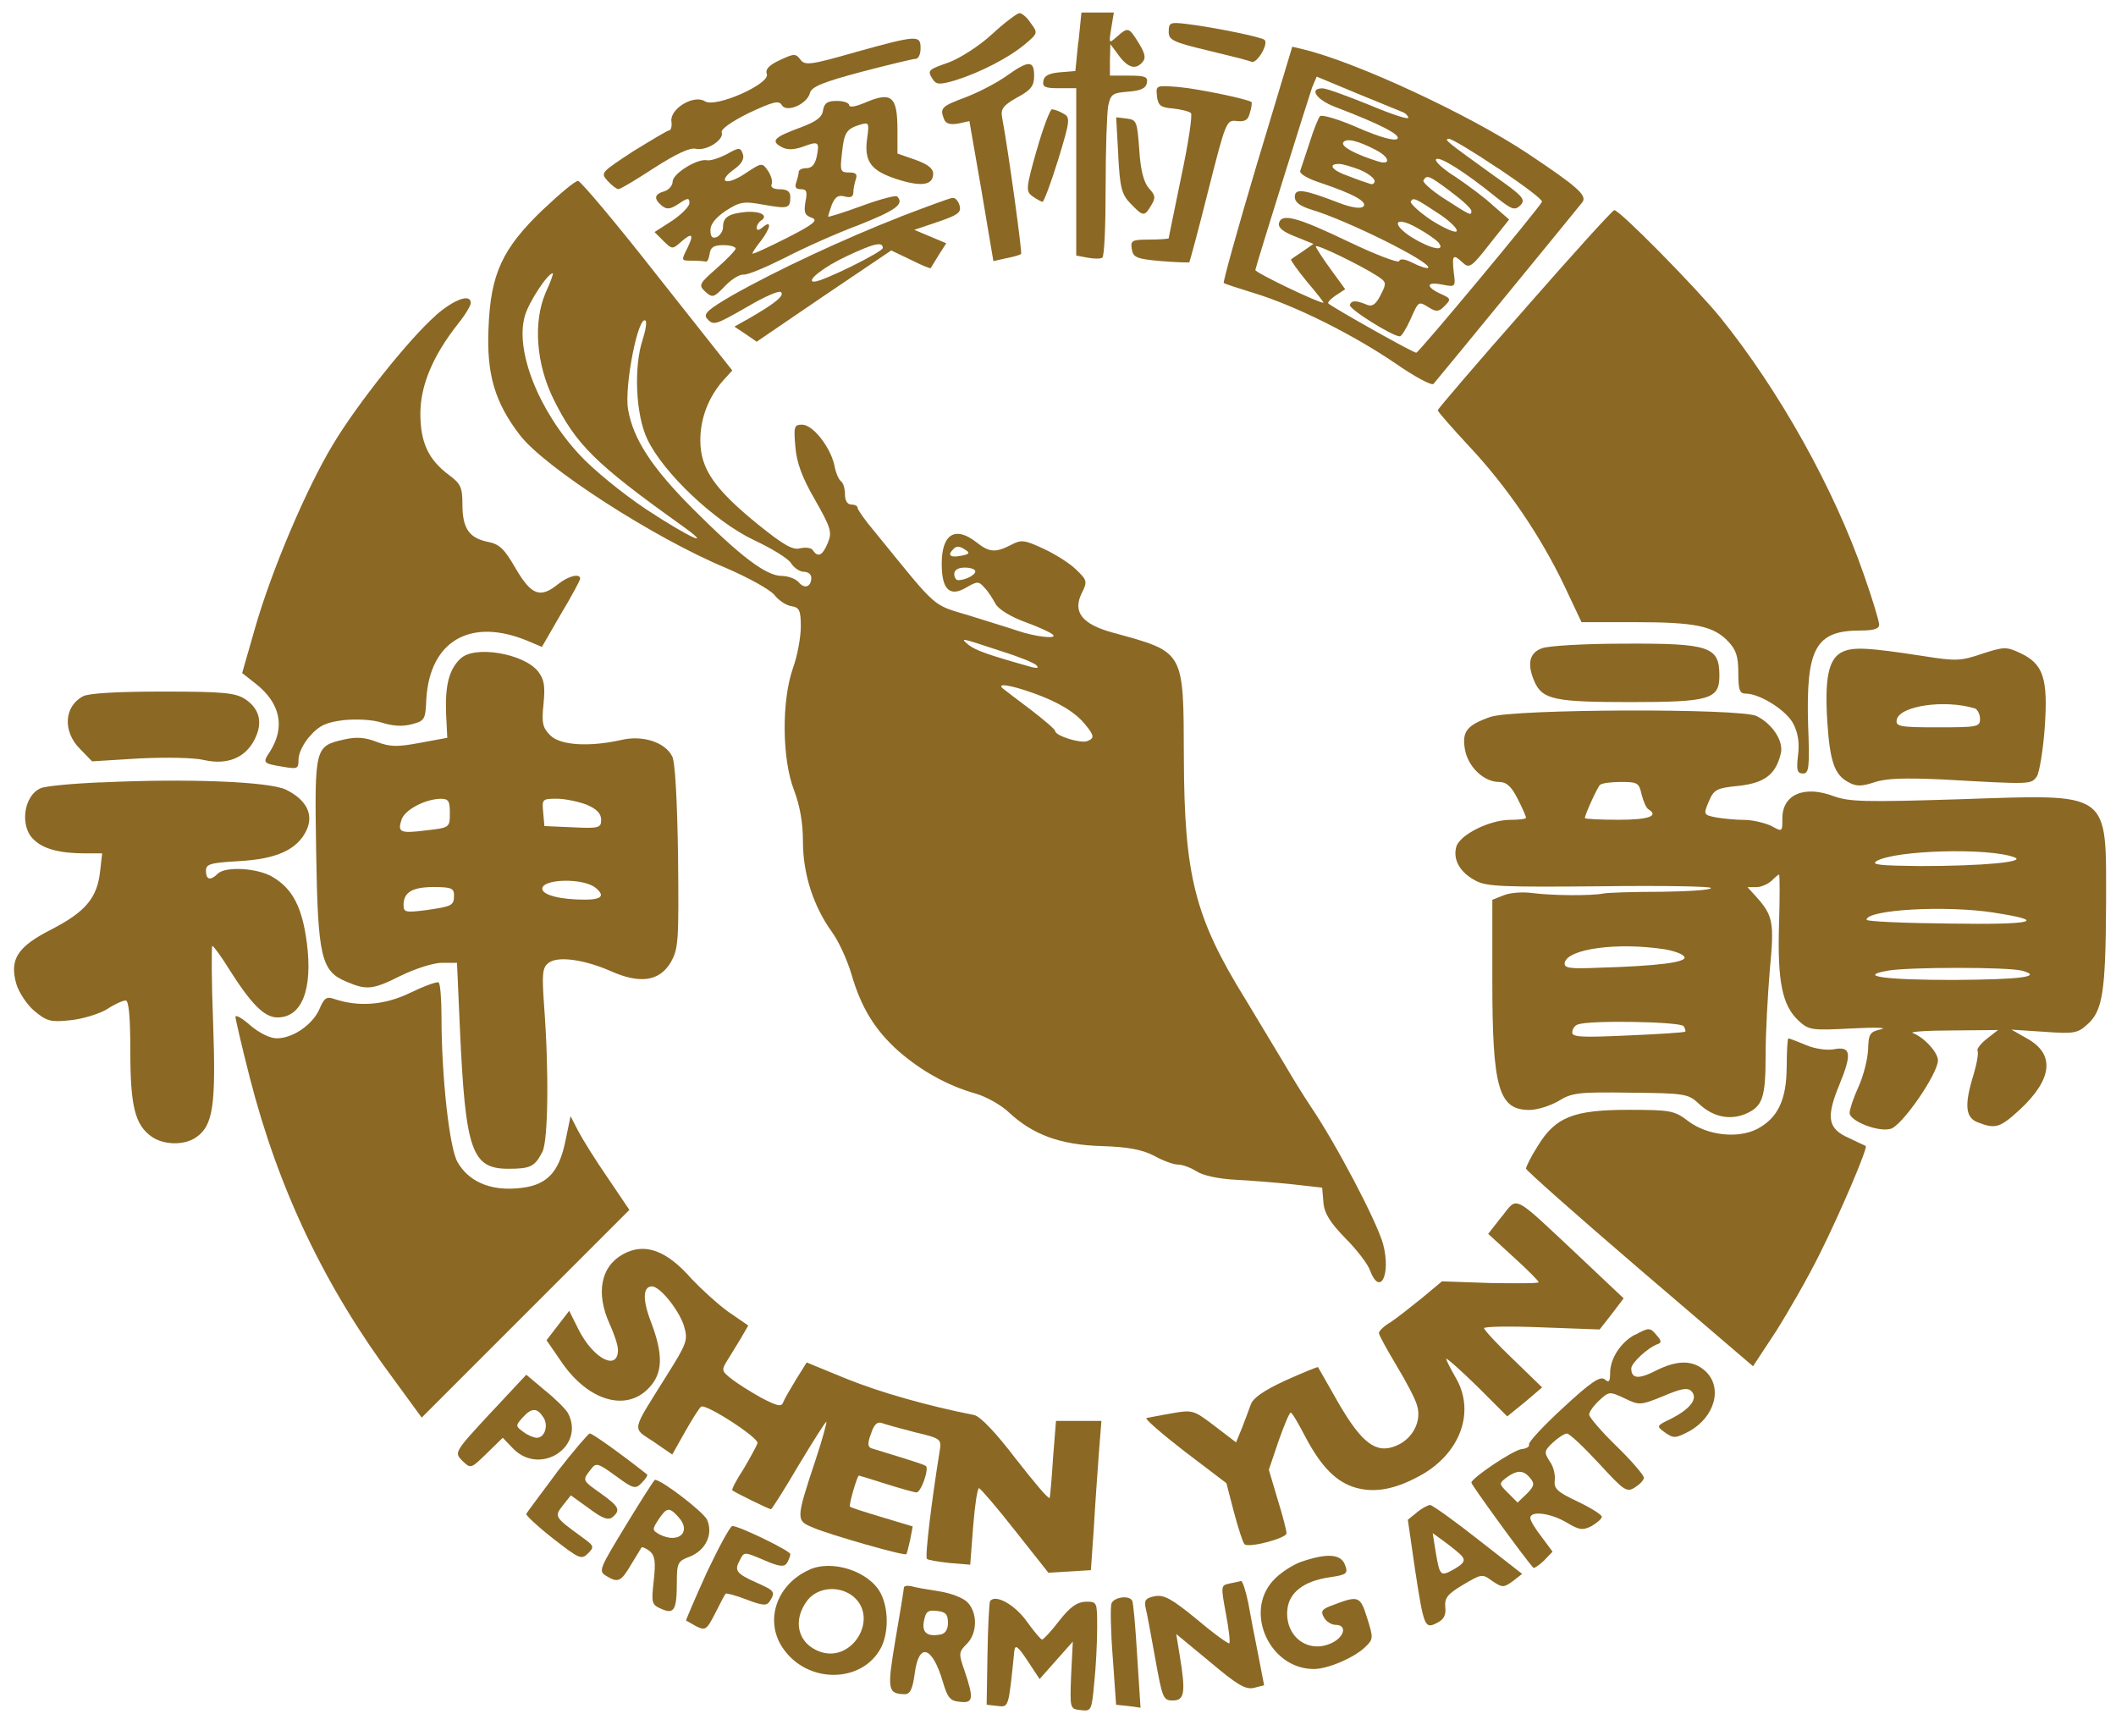 <?xml version="1.0" standalone="no"?>
<!DOCTYPE svg PUBLIC "-//W3C//DTD SVG 20010904//EN"
 "http://www.w3.org/TR/2001/REC-SVG-20010904/DTD/svg10.dtd">
<svg version="1.0" xmlns="http://www.w3.org/2000/svg" viewBox="0 0 39 32"
 preserveAspectRatio="xMidYMid meet">
<g fill="#8B6824" >
<path d="M18.286 0.628c-0.232 0.217-0.589 0.442-0.79 0.519-0.395 0.139-0.411 0.147-0.302 0.318 0.062 0.093 0.124 0.101 0.411 0.016 0.449-0.139 0.992-0.418 1.286-0.666 0.24-0.201 0.24-0.209 0.108-0.387-0.070-0.108-0.163-0.186-0.209-0.186-0.039 0-0.271 0.17-0.504 0.387z"/>
      <path d="M19.874 0.767l-0.054 0.542-0.279 0.023c-0.201 0.016-0.294 0.062-0.31 0.155-0.023 0.116 0.031 0.139 0.287 0.139h0.318v3.084l0.209 0.039c0.124 0.023 0.24 0.023 0.271 0 0.039-0.016 0.062-0.604 0.062-1.294 0-0.697 0.023-1.371 0.047-1.503 0.047-0.217 0.077-0.24 0.372-0.263 0.225-0.016 0.325-0.062 0.341-0.163 0.023-0.108-0.031-0.132-0.325-0.132h-0.356v-0.294l0.008-0.287 0.155 0.209c0.17 0.232 0.318 0.271 0.442 0.116 0.062-0.070 0.039-0.163-0.077-0.349-0.178-0.287-0.194-0.294-0.395-0.116-0.155 0.139-0.155 0.132-0.108-0.155l0.047-0.287h-0.597l-0.054 0.535z"/>
      <path d="M21.54 0.581c0 0.155 0.070 0.194 0.721 0.349 0.387 0.093 0.759 0.186 0.806 0.209 0.101 0.039 0.318-0.333 0.24-0.403-0.047-0.054-0.976-0.24-1.433-0.294-0.31-0.039-0.333-0.023-0.333 0.139z"/>
      <path d="M15.768 0.961c-0.837 0.24-0.93 0.248-1.015 0.139-0.085-0.116-0.116-0.116-0.38 0.008-0.201 0.093-0.271 0.17-0.24 0.256 0.070 0.178-0.938 0.628-1.139 0.504-0.201-0.132-0.643 0.132-0.62 0.364 0.015 0.093-0.008 0.17-0.039 0.17s-0.325 0.178-0.666 0.387c-0.589 0.387-0.604 0.395-0.473 0.542 0.077 0.085 0.17 0.155 0.201 0.155 0.039 0 0.333-0.178 0.666-0.395 0.411-0.263 0.651-0.372 0.759-0.349 0.194 0.046 0.527-0.163 0.48-0.302-0.023-0.054 0.17-0.194 0.496-0.356 0.449-0.209 0.558-0.24 0.612-0.147 0.085 0.147 0.465-0.016 0.519-0.225 0.031-0.116 0.248-0.201 0.945-0.387 0.504-0.132 0.953-0.24 1-0.24 0.054 0 0.093-0.085 0.093-0.194 0-0.248-0.054-0.248-1.201 0.070z"/>
      <path d="M23.167 3.022c-0.356 1.193-0.628 2.177-0.612 2.193s0.279 0.101 0.581 0.194c0.752 0.232 1.805 0.759 2.58 1.286 0.356 0.248 0.674 0.418 0.705 0.38 0.070-0.077 2.634-3.208 2.743-3.347 0.093-0.124-0.077-0.279-1.007-0.899-1.085-0.721-3.169-1.689-4.145-1.922l-0.194-0.046-0.651 2.162zM25.863 2.069c0.047 0.023 0.093 0.070 0.093 0.101 0 0.039-0.325-0.070-0.728-0.24-0.403-0.163-0.783-0.302-0.852-0.302-0.263 0-0.108 0.217 0.248 0.349 0.814 0.31 1.201 0.511 1.131 0.581-0.047 0.046-0.31-0.023-0.721-0.201-0.349-0.155-0.666-0.248-0.705-0.217-0.031 0.039-0.124 0.263-0.194 0.496-0.077 0.232-0.155 0.465-0.17 0.511-0.023 0.054 0.139 0.147 0.38 0.225 0.597 0.201 0.868 0.349 0.783 0.434-0.047 0.046-0.217 0.023-0.457-0.070-0.643-0.248-0.806-0.271-0.806-0.108 0 0.101 0.093 0.17 0.318 0.24 0.651 0.194 2.224 0.976 2.139 1.069-0.023 0.016-0.147-0.023-0.271-0.085-0.147-0.077-0.248-0.093-0.263-0.039-0.015 0.039-0.426-0.116-0.914-0.349-0.969-0.465-1.255-0.542-1.302-0.349-0.015 0.085 0.085 0.163 0.31 0.248l0.325 0.132-0.186 0.132c-0.108 0.070-0.209 0.139-0.225 0.155-0.015 0.008 0.116 0.194 0.294 0.411 0.178 0.209 0.318 0.387 0.302 0.387-0.101 0-1.263-0.558-1.255-0.604 0.023-0.116 0.976-3.161 1.046-3.363l0.085-0.201 0.744 0.31c0.411 0.17 0.798 0.325 0.852 0.349zM25.36 2.766c0.248 0.124 0.287 0.287 0.039 0.209-0.418-0.132-0.682-0.271-0.643-0.349 0.054-0.085 0.263-0.039 0.604 0.139zM27.622 3.107c0.449 0.302 0.814 0.573 0.798 0.612-0.039 0.101-2.27 2.782-2.317 2.782-0.047 0.008-1.519-0.821-1.619-0.907-0.023-0.016 0.039-0.085 0.132-0.147l0.178-0.116-0.271-0.372c-0.147-0.201-0.271-0.395-0.271-0.418 0-0.054 0.845 0.356 1.139 0.55 0.163 0.108 0.17 0.124 0.054 0.349-0.085 0.17-0.155 0.217-0.248 0.178-0.201-0.085-0.287-0.085-0.318 0-0.031 0.070 0.783 0.581 0.922 0.581 0.031 0 0.116-0.139 0.194-0.31 0.155-0.349 0.147-0.341 0.349-0.217 0.124 0.077 0.178 0.077 0.279-0.031 0.124-0.124 0.124-0.139-0.070-0.225-0.287-0.132-0.263-0.232 0.031-0.17 0.24 0.046 0.248 0.046 0.209-0.232-0.031-0.318-0.015-0.341 0.17-0.17 0.116 0.108 0.163 0.077 0.488-0.341l0.364-0.457-0.294-0.256c-0.155-0.147-0.473-0.38-0.69-0.527-0.225-0.139-0.387-0.287-0.364-0.325 0.047-0.077 0.535 0.232 1.1 0.69 0.302 0.24 0.349 0.256 0.457 0.155 0.101-0.108 0.047-0.17-0.496-0.55-0.891-0.643-0.922-0.666-0.821-0.674 0.054 0 0.465 0.248 0.914 0.55zM25.065 3.13c0.147 0.062 0.271 0.155 0.271 0.209 0 0.046-0.047 0.070-0.093 0.046-0.054-0.015-0.232-0.077-0.387-0.139-0.302-0.101-0.395-0.225-0.178-0.225 0.070 0 0.24 0.054 0.387 0.108zM26.739 3.533c0.209 0.155 0.38 0.31 0.38 0.356 0 0.093-0.015 0.085-0.519-0.24-0.225-0.147-0.387-0.294-0.364-0.325 0.062-0.108 0.101-0.093 0.504 0.209zM26.561 3.967c0.178 0.124 0.31 0.256 0.287 0.294s-0.232-0.054-0.465-0.201c-0.232-0.155-0.403-0.318-0.38-0.349 0.047-0.077 0.077-0.062 0.558 0.256zM26.514 4.471c0.139 0.178-0.147 0.116-0.488-0.093-0.403-0.256-0.318-0.411 0.093-0.178 0.17 0.093 0.349 0.217 0.395 0.271z"/>
      <path d="M18.557 1.395c-0.17 0.124-0.511 0.302-0.752 0.395-0.457 0.17-0.488 0.201-0.403 0.411 0.031 0.077 0.108 0.101 0.256 0.077l0.209-0.046 0.225 1.294 0.217 1.286 0.24-0.054c0.132-0.023 0.256-0.062 0.271-0.077 0.023-0.023-0.232-1.883-0.349-2.51-0.031-0.163 0.015-0.225 0.271-0.372 0.263-0.139 0.318-0.217 0.318-0.403 0-0.287-0.101-0.287-0.504 0z"/>
      <path d="M21.323 1.774c0.023 0.17 0.070 0.209 0.294 0.225 0.147 0.016 0.302 0.054 0.333 0.085s-0.047 0.558-0.178 1.17c-0.124 0.612-0.232 1.123-0.232 1.139 0 0.008-0.163 0.023-0.356 0.023-0.318 0-0.349 0.016-0.325 0.17s0.077 0.186 0.527 0.225c0.279 0.023 0.519 0.031 0.535 0.023 0.008-0.016 0.17-0.604 0.349-1.325 0.325-1.278 0.333-1.302 0.527-1.278 0.147 0.015 0.209-0.015 0.24-0.155 0.031-0.093 0.039-0.178 0.031-0.194-0.062-0.054-0.992-0.248-1.356-0.279-0.403-0.031-0.411-0.031-0.387 0.17z"/>
      <path d="M15.907 1.906c-0.147 0.062-0.256 0.077-0.256 0.031 0-0.039-0.101-0.077-0.225-0.077-0.178 0-0.232 0.039-0.256 0.17-0.015 0.132-0.124 0.209-0.411 0.318-0.488 0.178-0.558 0.248-0.364 0.356 0.108 0.062 0.225 0.062 0.403 0 0.287-0.108 0.31-0.093 0.256 0.178-0.031 0.147-0.093 0.217-0.186 0.217-0.085 0-0.147 0.031-0.147 0.070s-0.023 0.124-0.046 0.194c-0.031 0.085-0.008 0.124 0.085 0.124 0.108 0 0.124 0.046 0.085 0.232-0.031 0.194-0.015 0.248 0.116 0.294 0.124 0.046 0.046 0.116-0.473 0.38-0.341 0.17-0.62 0.302-0.62 0.279s0.070-0.124 0.155-0.232c0.178-0.232 0.209-0.395 0.039-0.256-0.070 0.062-0.116 0.070-0.116 0.016 0-0.046 0.039-0.108 0.077-0.132 0.147-0.093 0-0.178-0.263-0.163-0.325 0.031-0.434 0.093-0.434 0.279 0 0.077-0.054 0.155-0.116 0.186-0.085 0.031-0.116-0.008-0.116-0.132 0-0.108 0.101-0.232 0.287-0.356 0.256-0.163 0.325-0.178 0.697-0.108 0.449 0.077 0.488 0.070 0.488-0.147 0-0.093-0.054-0.139-0.194-0.139-0.124 0-0.178-0.039-0.147-0.101 0.015-0.054-0.015-0.163-0.077-0.248-0.101-0.147-0.116-0.139-0.418 0.062-0.349 0.232-0.527 0.155-0.194-0.085 0.139-0.101 0.186-0.194 0.155-0.279-0.046-0.124-0.070-0.124-0.302 0.008-0.139 0.070-0.302 0.124-0.364 0.108-0.178-0.031-0.628 0.248-0.628 0.395 0 0.070-0.070 0.155-0.155 0.178-0.186 0.054-0.194 0.139-0.046 0.263 0.093 0.077 0.155 0.070 0.31-0.031 0.17-0.116 0.201-0.116 0.201-0.015 0 0.062-0.147 0.209-0.318 0.325l-0.325 0.209 0.163 0.163c0.155 0.155 0.17 0.155 0.31 0.031 0.217-0.194 0.263-0.163 0.132 0.101-0.116 0.232-0.116 0.232 0.077 0.232 0.108 0 0.217 0.008 0.256 0.016 0.031 0.016 0.062-0.046 0.077-0.139 0.015-0.124 0.077-0.163 0.248-0.163 0.132 0 0.232 0.031 0.232 0.062s-0.155 0.194-0.349 0.364c-0.325 0.287-0.341 0.31-0.209 0.434 0.132 0.116 0.155 0.108 0.364-0.108 0.116-0.124 0.271-0.217 0.341-0.209s0.403-0.132 0.744-0.302c0.341-0.178 0.961-0.457 1.379-0.612 0.682-0.271 0.845-0.387 0.705-0.527-0.031-0.023-0.325 0.054-0.659 0.178-0.341 0.124-0.612 0.209-0.612 0.194s0.031-0.116 0.070-0.225c0.062-0.139 0.116-0.178 0.232-0.147s0.163 0.008 0.163-0.077c0-0.062 0.023-0.17 0.046-0.24 0.031-0.093 0-0.124-0.124-0.124-0.163 0-0.17-0.031-0.132-0.356 0.039-0.387 0.085-0.449 0.341-0.527 0.155-0.046 0.163-0.031 0.124 0.248-0.062 0.434 0.070 0.604 0.55 0.759 0.457 0.147 0.666 0.108 0.666-0.101 0-0.101-0.108-0.178-0.325-0.256l-0.333-0.116v-0.426c0-0.643-0.108-0.728-0.635-0.496z"/>
      <path d="M19.107 2.766c-0.201 0.713-0.201 0.759-0.077 0.852 0.077 0.054 0.163 0.101 0.186 0.101s0.155-0.349 0.287-0.775c0.225-0.736 0.225-0.783 0.093-0.852-0.077-0.046-0.17-0.077-0.209-0.077-0.031 0-0.163 0.341-0.279 0.752z"/>
      <path d="M20.61 2.859c0.031 0.597 0.062 0.721 0.225 0.891 0.232 0.24 0.256 0.248 0.38 0.039 0.085-0.139 0.085-0.186-0.039-0.318-0.093-0.108-0.155-0.325-0.178-0.713-0.039-0.519-0.047-0.55-0.232-0.573l-0.194-0.023 0.039 0.697z"/>
      <path d="M10.011 3.859c-0.752 0.721-0.969 1.185-1.007 2.185-0.039 0.852 0.116 1.371 0.573 1.968 0.449 0.597 2.495 1.914 3.804 2.456 0.411 0.178 0.806 0.395 0.891 0.496 0.077 0.101 0.217 0.194 0.318 0.209 0.139 0.023 0.17 0.070 0.17 0.372 0 0.194-0.062 0.542-0.147 0.775-0.209 0.604-0.201 1.674 0.023 2.247 0.108 0.287 0.163 0.597 0.163 0.945 0 0.597 0.194 1.193 0.535 1.666 0.124 0.17 0.279 0.511 0.356 0.767 0.178 0.62 0.434 1.038 0.868 1.426 0.418 0.364 0.899 0.635 1.418 0.783 0.194 0.054 0.473 0.209 0.62 0.349 0.442 0.411 0.945 0.597 1.705 0.62 0.48 0.015 0.744 0.062 0.969 0.178 0.163 0.093 0.364 0.163 0.442 0.163s0.232 0.054 0.341 0.124c0.116 0.077 0.403 0.139 0.713 0.155 0.287 0.015 0.767 0.054 1.061 0.085l0.542 0.062 0.023 0.271c0.015 0.201 0.124 0.372 0.403 0.659 0.209 0.209 0.418 0.48 0.457 0.597 0.186 0.488 0.387 0.070 0.24-0.488-0.116-0.418-0.86-1.836-1.333-2.534-0.124-0.186-0.341-0.535-0.48-0.775-0.147-0.24-0.473-0.79-0.728-1.209-0.93-1.503-1.123-2.27-1.131-4.44-0.008-1.991 0.023-1.945-1.302-2.309-0.573-0.155-0.752-0.38-0.581-0.728 0.108-0.217 0.101-0.24-0.101-0.434-0.116-0.116-0.387-0.287-0.604-0.387-0.349-0.163-0.411-0.17-0.597-0.070-0.287 0.147-0.403 0.139-0.635-0.046-0.395-0.31-0.643-0.155-0.643 0.395 0 0.473 0.147 0.62 0.457 0.434 0.201-0.116 0.225-0.116 0.333 0.008 0.070 0.070 0.155 0.209 0.201 0.294 0.054 0.101 0.279 0.24 0.558 0.341 0.256 0.093 0.488 0.201 0.511 0.24 0.039 0.070-0.349 0.023-0.666-0.085-0.108-0.039-0.496-0.155-0.86-0.271-0.736-0.225-0.573-0.085-1.767-1.55-0.178-0.209-0.318-0.411-0.318-0.442 0-0.039-0.054-0.062-0.116-0.062-0.070 0-0.116-0.070-0.116-0.186 0-0.108-0.031-0.209-0.070-0.24-0.039-0.023-0.101-0.155-0.124-0.294-0.077-0.341-0.395-0.752-0.597-0.752-0.147 0-0.155 0.039-0.124 0.403 0.023 0.294 0.124 0.573 0.364 0.984 0.294 0.519 0.318 0.597 0.232 0.798-0.093 0.225-0.178 0.271-0.271 0.132-0.023-0.046-0.132-0.062-0.232-0.039-0.139 0.039-0.302-0.054-0.775-0.434-0.821-0.666-1.069-1.038-1.069-1.557 0-0.411 0.155-0.806 0.434-1.116l0.155-0.17-1.379-1.743c-0.752-0.961-1.418-1.751-1.464-1.751-0.054 0-0.341 0.24-0.643 0.527zM10.057 5.393c-0.232 0.542-0.178 1.309 0.147 1.968 0.411 0.829 0.767 1.185 2.34 2.309 0.643 0.457 0.186 0.256-0.628-0.279-0.442-0.294-0.992-0.744-1.232-1.007-0.759-0.814-1.201-1.937-1.007-2.572 0.077-0.256 0.418-0.775 0.511-0.775 0.015 0-0.039 0.163-0.132 0.356zM11.847 6.253c-0.17 0.504-0.132 1.395 0.085 1.844 0.294 0.62 1.24 1.511 1.953 1.852 0.333 0.155 0.651 0.349 0.697 0.434 0.054 0.085 0.163 0.155 0.232 0.155 0.077 0 0.139 0.046 0.139 0.108 0 0.17-0.124 0.217-0.232 0.085-0.054-0.062-0.194-0.116-0.31-0.116-0.287 0-0.752-0.349-1.635-1.232-0.767-0.767-1.108-1.294-1.201-1.844-0.070-0.434 0.194-1.759 0.325-1.627 0.023 0.023 0 0.178-0.054 0.341zM17.805 10.142c0.077 0.046 0.054 0.077-0.093 0.101-0.194 0.039-0.256-0.008-0.147-0.116 0.062-0.070 0.116-0.070 0.24 0.015zM17.976 10.53c0 0.070-0.186 0.163-0.318 0.163-0.039 0-0.070-0.054-0.070-0.116 0-0.070 0.070-0.116 0.194-0.116 0.108 0 0.194 0.031 0.194 0.070zM18.479 12.010c0.302 0.093 0.581 0.209 0.62 0.248 0.054 0.054 0.023 0.062-0.077 0.039-0.829-0.232-1.038-0.31-1.17-0.411-0.163-0.139-0.17-0.139 0.628 0.124zM19.030 12.769c0.465 0.163 0.79 0.356 0.976 0.589 0.163 0.201 0.17 0.248 0.031 0.302-0.124 0.046-0.589-0.101-0.589-0.186 0-0.031-0.201-0.201-0.442-0.387-0.248-0.186-0.48-0.364-0.519-0.395-0.132-0.108 0.132-0.070 0.542 0.077z"/>
      <path d="M16.589 3.998c-1.015 0.395-2.278 0.984-3.084 1.441-0.442 0.256-0.542 0.341-0.48 0.426 0.124 0.139 0.139 0.139 0.759-0.217 0.302-0.178 0.581-0.302 0.612-0.263 0.062 0.062-0.093 0.194-0.558 0.465l-0.302 0.17 0.209 0.139 0.201 0.139 1.24-0.845 1.24-0.837 0.356 0.17c0.201 0.101 0.364 0.17 0.372 0.155s0.077-0.124 0.147-0.24l0.139-0.217-0.589-0.248 0.434-0.147c0.364-0.124 0.434-0.17 0.403-0.294-0.023-0.085-0.077-0.155-0.132-0.147-0.047 0-0.48 0.163-0.969 0.349zM16.271 4.571c0 0.070-1.108 0.62-1.263 0.62-0.17 0 0.17-0.271 0.604-0.473 0.496-0.232 0.659-0.271 0.659-0.147z"/>
      <path d="M28.103 5.695c-0.883 1-1.604 1.844-1.604 1.867s0.263 0.325 0.581 0.666c0.682 0.728 1.302 1.627 1.751 2.565l0.318 0.674h0.984c1.116 0 1.449 0.070 1.72 0.356 0.147 0.155 0.186 0.279 0.186 0.581 0 0.31 0.023 0.38 0.139 0.38 0.256 0 0.752 0.31 0.876 0.558 0.085 0.163 0.116 0.356 0.085 0.581-0.031 0.271-0.016 0.333 0.093 0.333s0.124-0.108 0.093-0.907c-0.039-1.402 0.139-1.728 0.961-1.728 0.248 0 0.349-0.031 0.349-0.108 0-0.062-0.124-0.473-0.279-0.914-0.55-1.588-1.557-3.394-2.65-4.75-0.465-0.566-1.852-1.976-1.953-1.976-0.031 0-0.775 0.821-1.65 1.821z"/>
      <path d="M8.035 5.811c-0.496 0.434-1.464 1.65-1.906 2.394-0.48 0.798-1.116 2.286-1.426 3.363l-0.24 0.837 0.256 0.201c0.449 0.356 0.542 0.798 0.256 1.247-0.139 0.209-0.132 0.217 0.24 0.279 0.271 0.046 0.287 0.039 0.287-0.139 0-0.108 0.093-0.302 0.217-0.434 0.163-0.186 0.294-0.248 0.62-0.287 0.248-0.023 0.527-0.008 0.697 0.046 0.194 0.062 0.38 0.077 0.55 0.031 0.24-0.062 0.256-0.085 0.271-0.457 0.062-1.085 0.821-1.519 1.875-1.077l0.256 0.108 0.349-0.604c0.201-0.333 0.356-0.628 0.356-0.651 0-0.108-0.217-0.054-0.411 0.101-0.325 0.263-0.488 0.201-0.775-0.287-0.209-0.364-0.302-0.457-0.519-0.496-0.341-0.070-0.465-0.248-0.465-0.69 0-0.31-0.031-0.38-0.24-0.535-0.387-0.287-0.535-0.604-0.535-1.139 0-0.519 0.232-1.069 0.697-1.658 0.132-0.163 0.232-0.333 0.232-0.38 0-0.178-0.302-0.070-0.643 0.225z"/>
      <path d="M28.42 11.948c-0.24 0.085-0.279 0.302-0.132 0.628 0.147 0.318 0.38 0.364 1.759 0.364 1.472 0 1.643-0.054 1.643-0.488 0-0.535-0.178-0.597-1.759-0.589-0.713 0-1.395 0.039-1.511 0.085z"/>
      <path d="M33.937 12.025c-0.24 0.132-0.31 0.496-0.256 1.302 0.047 0.705 0.132 0.953 0.38 1.085 0.147 0.085 0.24 0.085 0.48 0.008 0.217-0.077 0.573-0.085 1.263-0.054 1.643 0.093 1.627 0.093 1.736-0.054 0.047-0.070 0.116-0.48 0.147-0.907 0.062-0.899-0.023-1.17-0.457-1.371-0.248-0.116-0.294-0.116-0.697 0.015-0.387 0.132-0.48 0.139-1.062 0.046-1.062-0.163-1.325-0.178-1.534-0.070zM36.401 13.056c0.047 0.023 0.093 0.108 0.093 0.194 0 0.147-0.047 0.155-0.783 0.155-0.697 0-0.775-0.015-0.752-0.139 0.047-0.256 0.883-0.38 1.441-0.209z"/>
      <path d="M8.484 12.141c-0.209 0.201-0.279 0.488-0.263 0.992l0.023 0.465-0.504 0.093c-0.411 0.077-0.542 0.077-0.79-0.015-0.217-0.085-0.372-0.101-0.612-0.046-0.535 0.124-0.542 0.139-0.511 2.061 0.031 1.96 0.093 2.208 0.558 2.402 0.38 0.163 0.488 0.147 1.015-0.116 0.256-0.124 0.589-0.232 0.744-0.232h0.279l0.054 1.216c0.101 2.247 0.217 2.58 0.891 2.58 0.411 0 0.488-0.039 0.628-0.31 0.108-0.201 0.124-1.503 0.031-2.712-0.039-0.558-0.031-0.682 0.077-0.767 0.163-0.139 0.659-0.070 1.154 0.147 0.542 0.24 0.891 0.186 1.1-0.155 0.147-0.256 0.155-0.38 0.139-1.96-0.015-1.038-0.054-1.751-0.108-1.844-0.132-0.263-0.55-0.395-0.938-0.302-0.589 0.132-1.123 0.101-1.309-0.085-0.139-0.139-0.163-0.225-0.124-0.581 0.031-0.325 0.015-0.449-0.101-0.597-0.263-0.333-1.185-0.488-1.433-0.232zM8.291 14.985c0 0.263 0 0.271-0.426 0.318-0.488 0.062-0.542 0.039-0.465-0.194 0.054-0.178 0.426-0.38 0.721-0.387 0.147 0 0.17 0.039 0.17 0.263zM10.809 14.83c0.186 0.077 0.271 0.163 0.271 0.279 0 0.147-0.039 0.163-0.519 0.139l-0.527-0.023-0.023-0.256c-0.023-0.24-0.015-0.248 0.256-0.248 0.147 0 0.395 0.054 0.542 0.108zM10.979 16.364c0.178 0.147 0.108 0.217-0.201 0.217-0.449 0-0.783-0.085-0.783-0.201 0-0.186 0.767-0.201 0.984-0.015zM8.368 16.496c0 0.194-0.031 0.209-0.519 0.279-0.372 0.047-0.411 0.039-0.411-0.093 0-0.24 0.163-0.333 0.558-0.333 0.318 0 0.372 0.023 0.372 0.147z"/>
      <path d="M1.534 12.831c-0.356 0.186-0.38 0.651-0.062 0.969l0.225 0.232 0.876-0.054c0.488-0.023 1.015-0.015 1.193 0.031 0.418 0.093 0.752-0.039 0.922-0.372 0.163-0.31 0.101-0.573-0.17-0.752-0.178-0.116-0.403-0.139-1.511-0.139-0.852 0-1.364 0.031-1.472 0.085z"/>
      <path d="M27.475 13.211c-0.442 0.155-0.535 0.271-0.473 0.612 0.062 0.318 0.349 0.589 0.628 0.589 0.132 0 0.225 0.077 0.341 0.31 0.085 0.163 0.155 0.325 0.155 0.349s-0.132 0.039-0.287 0.039c-0.387 0-0.945 0.279-1 0.504-0.062 0.24 0.077 0.473 0.364 0.62 0.194 0.108 0.542 0.116 2.278 0.101 1.131-0.015 2.053 0 2.053 0.031 0 0.039-0.411 0.062-0.907 0.070-0.504 0-0.984 0.015-1.069 0.031-0.232 0.047-0.969 0.039-1.317-0.008-0.17-0.023-0.403-0.008-0.519 0.039l-0.217 0.085v1.488c0 1.984 0.116 2.386 0.682 2.386 0.147 0 0.387-0.077 0.535-0.163 0.248-0.155 0.372-0.17 1.325-0.155 1 0.008 1.069 0.023 1.255 0.194 0.256 0.248 0.566 0.318 0.86 0.201 0.325-0.139 0.38-0.287 0.38-1.1 0-0.395 0.039-1.093 0.077-1.557 0.085-0.883 0.062-1-0.256-1.356l-0.155-0.17h0.163c0.085 0 0.209-0.054 0.279-0.116 0.062-0.062 0.124-0.116 0.139-0.116s0.016 0.418 0 0.922c-0.031 1.061 0.062 1.488 0.356 1.767 0.194 0.178 0.232 0.186 0.984 0.147 0.426-0.023 0.674-0.015 0.542 0.015-0.209 0.047-0.232 0.085-0.24 0.372-0.008 0.178-0.085 0.488-0.178 0.69s-0.163 0.418-0.163 0.48c0 0.147 0.519 0.356 0.752 0.294 0.209-0.047 0.876-1.015 0.876-1.263 0-0.147-0.256-0.426-0.465-0.504-0.062-0.023 0.263-0.047 0.728-0.047l0.845-0.008-0.209 0.163c-0.108 0.085-0.186 0.186-0.17 0.217 0.023 0.031-0.008 0.225-0.070 0.434-0.178 0.573-0.155 0.806 0.085 0.891 0.318 0.124 0.403 0.093 0.759-0.232 0.612-0.566 0.659-1.030 0.139-1.317l-0.287-0.163 0.597 0.039c0.542 0.039 0.62 0.031 0.798-0.132 0.287-0.248 0.341-0.604 0.349-2.224 0-2.107 0.116-2.022-2.712-1.929-1.728 0.054-2.015 0.046-2.301-0.054-0.542-0.209-0.953-0.039-0.953 0.403 0 0.256 0 0.256-0.209 0.139-0.124-0.054-0.341-0.108-0.496-0.108s-0.387-0.023-0.519-0.046c-0.232-0.046-0.232-0.054-0.132-0.294 0.093-0.217 0.139-0.248 0.55-0.287 0.48-0.054 0.682-0.209 0.775-0.589 0.062-0.225-0.147-0.55-0.442-0.697-0.279-0.147-4.494-0.132-4.905 0.015zM30.257 14.644c0.031 0.124 0.085 0.248 0.124 0.271 0.201 0.124 0.008 0.194-0.55 0.194-0.341 0-0.62-0.015-0.62-0.031 0-0.062 0.225-0.558 0.279-0.612 0.031-0.031 0.201-0.054 0.387-0.054 0.302 0 0.333 0.015 0.38 0.232zM37.122 15.799c0.248 0.085-0.558 0.163-1.743 0.163-0.721-0.008-0.907-0.023-0.79-0.093 0.349-0.201 2.053-0.248 2.534-0.070zM36.75 16.821c1.015 0.155 0.744 0.225-0.821 0.201-0.837-0.008-1.526-0.039-1.526-0.070 0-0.186 1.449-0.271 2.348-0.132zM30.675 17.495c0.186 0.031 0.356 0.093 0.372 0.147 0.031 0.093-0.488 0.163-1.588 0.194-0.535 0.023-0.635 0.008-0.62-0.093 0.054-0.256 0.969-0.38 1.836-0.248zM37.269 17.891c0.395 0.108-0.016 0.163-1.271 0.17-1.255 0-1.774-0.070-1.209-0.17 0.372-0.070 2.239-0.070 2.479 0zM31.031 18.913c0.031 0.047 0.039 0.093 0.031 0.101-0.015 0.015-0.496 0.047-1.054 0.070-0.852 0.039-1.030 0.031-1.030-0.054 0-0.062 0.047-0.132 0.101-0.147 0.194-0.085 1.906-0.054 1.953 0.031z"/>
      <path d="M1.86 14.419c-0.535 0.023-1.030 0.070-1.108 0.108-0.318 0.132-0.395 0.713-0.124 0.953 0.178 0.17 0.48 0.248 0.945 0.248h0.31l-0.039 0.341c-0.054 0.48-0.271 0.736-0.883 1.054-0.643 0.325-0.79 0.558-0.659 1.015 0.046 0.155 0.201 0.387 0.333 0.496 0.225 0.186 0.294 0.209 0.659 0.17 0.232-0.023 0.527-0.116 0.674-0.201 0.139-0.093 0.294-0.163 0.349-0.163s0.085 0.287 0.085 0.93c0 1.015 0.085 1.364 0.395 1.581 0.225 0.155 0.604 0.163 0.821 0.008 0.31-0.217 0.364-0.581 0.31-2.107-0.031-0.783-0.031-1.418-0.015-1.418 0.023 0 0.17 0.201 0.318 0.442 0.403 0.635 0.643 0.876 0.883 0.876 0.449 0 0.651-0.511 0.542-1.371-0.085-0.659-0.263-1-0.628-1.216-0.279-0.17-0.876-0.201-1.015-0.062-0.132 0.132-0.217 0.116-0.217-0.054 0-0.124 0.077-0.147 0.612-0.178 0.69-0.039 1.069-0.209 1.24-0.566 0.139-0.294 0-0.566-0.38-0.752-0.31-0.147-1.798-0.209-3.409-0.132z"/>
      <path d="M7.554 18.301c-0.465 0.225-0.945 0.263-1.402 0.108-0.132-0.047-0.178-0.015-0.263 0.186-0.124 0.287-0.488 0.542-0.79 0.542-0.124 0-0.325-0.101-0.488-0.24-0.147-0.132-0.271-0.201-0.271-0.155 0 0.039 0.116 0.542 0.263 1.116 0.527 2.061 1.387 3.866 2.665 5.579l0.504 0.69 3.828-3.828-0.403-0.597c-0.225-0.325-0.465-0.713-0.542-0.86l-0.139-0.271-0.093 0.449c-0.124 0.612-0.356 0.845-0.907 0.883-0.496 0.039-0.883-0.132-1.085-0.488-0.147-0.256-0.294-1.565-0.294-2.681 0-0.325-0.023-0.612-0.054-0.628-0.039-0.015-0.271 0.070-0.527 0.194z"/>
      <path d="M32.93 19.657c0 0.612-0.163 0.953-0.55 1.154-0.356 0.178-0.914 0.116-1.263-0.147-0.256-0.194-0.318-0.209-1.1-0.209-1.015 0-1.348 0.132-1.674 0.666-0.124 0.194-0.217 0.38-0.217 0.418 0 0.031 0.945 0.868 2.092 1.852l2.092 1.79 0.418-0.635c0.225-0.356 0.597-1 0.814-1.441 0.38-0.759 0.891-1.96 0.845-1.984-0.016-0.008-0.155-0.070-0.31-0.147-0.387-0.17-0.426-0.372-0.178-0.976 0.24-0.581 0.217-0.721-0.101-0.659-0.124 0.023-0.349-0.008-0.511-0.077s-0.31-0.124-0.325-0.124c-0.016 0-0.031 0.232-0.031 0.519z"/>
      <path d="M27.677 22.423l-0.248 0.318 0.465 0.426c0.256 0.232 0.465 0.442 0.465 0.465s-0.403 0.023-0.891 0.015l-0.891-0.031-0.372 0.31c-0.201 0.163-0.457 0.364-0.573 0.442-0.124 0.070-0.217 0.163-0.217 0.201s0.147 0.302 0.318 0.589c0.178 0.294 0.356 0.628 0.387 0.752 0.085 0.287-0.085 0.612-0.387 0.736-0.364 0.155-0.628-0.039-1.061-0.783-0.201-0.356-0.372-0.651-0.38-0.666-0.008-0.008-0.279 0.101-0.604 0.248-0.403 0.186-0.597 0.325-0.635 0.442-0.031 0.093-0.108 0.287-0.163 0.434l-0.108 0.263-0.395-0.302c-0.387-0.294-0.403-0.302-0.798-0.232-0.217 0.039-0.426 0.077-0.457 0.085-0.039 0.015 0.279 0.287 0.697 0.612l0.775 0.589 0.139 0.535c0.077 0.287 0.163 0.558 0.194 0.589 0.070 0.077 0.775-0.108 0.775-0.201 0-0.047-0.070-0.325-0.163-0.62l-0.163-0.55 0.178-0.527c0.101-0.287 0.201-0.527 0.225-0.527s0.139 0.194 0.263 0.434c0.302 0.573 0.581 0.852 0.945 0.953 0.372 0.101 0.759 0.015 1.232-0.256 0.705-0.418 0.961-1.17 0.597-1.782-0.093-0.163-0.17-0.31-0.17-0.341 0-0.023 0.256 0.201 0.566 0.504l0.558 0.558 0.325-0.263 0.318-0.271-0.535-0.519c-0.294-0.279-0.535-0.542-0.535-0.573s0.48-0.039 1.069-0.015l1.061 0.039 0.225-0.287 0.217-0.287-0.829-0.783c-1.24-1.162-1.116-1.1-1.418-0.721z"/>
      <path d="M11.475 23.121c-0.403 0.225-0.496 0.713-0.24 1.278 0.085 0.186 0.155 0.395 0.155 0.48 0 0.395-0.449 0.17-0.721-0.364l-0.178-0.356-0.418 0.542 0.256 0.372c0.488 0.736 1.201 0.961 1.627 0.511 0.263-0.271 0.271-0.612 0.046-1.209-0.163-0.418-0.155-0.666 0.015-0.666 0.147 0 0.496 0.434 0.589 0.728 0.077 0.263 0.062 0.31-0.333 0.938-0.643 1.030-0.628 0.93-0.232 1.193l0.349 0.24 0.24-0.426c0.132-0.232 0.263-0.442 0.294-0.457 0.093-0.054 1.062 0.573 1.038 0.674-0.015 0.047-0.132 0.263-0.256 0.473-0.132 0.201-0.225 0.38-0.209 0.395 0.046 0.039 0.674 0.349 0.713 0.349 0.015 0 0.248-0.364 0.511-0.814 0.271-0.449 0.496-0.806 0.511-0.798 0.008 0.015-0.077 0.333-0.201 0.705-0.372 1.123-0.364 1.116-0.023 1.255 0.294 0.124 1.666 0.519 1.697 0.48 0.008-0.008 0.039-0.124 0.070-0.263l0.047-0.248-0.566-0.17c-0.31-0.093-0.581-0.178-0.589-0.194-0.031-0.015 0.132-0.573 0.163-0.573 0.008 0 0.24 0.070 0.504 0.155 0.271 0.085 0.519 0.155 0.558 0.155 0.085 0 0.24-0.449 0.17-0.488-0.047-0.031-0.217-0.085-1-0.325-0.070-0.023-0.077-0.093-0.008-0.271 0.054-0.17 0.116-0.225 0.201-0.194 0.062 0.023 0.341 0.101 0.612 0.17 0.488 0.116 0.488 0.124 0.449 0.364-0.147 0.907-0.271 1.937-0.232 1.968 0.015 0.023 0.209 0.054 0.418 0.077l0.38 0.031 0.054-0.705c0.031-0.387 0.077-0.705 0.108-0.705 0.023 0 0.325 0.349 0.659 0.775l0.62 0.783 0.783-0.047 0.054-0.775c0.023-0.426 0.070-1.046 0.093-1.379l0.047-0.597h-0.837l-0.054 0.674c-0.023 0.38-0.054 0.713-0.062 0.744-0.015 0.039-0.287-0.287-0.62-0.713-0.372-0.488-0.659-0.79-0.775-0.814-0.837-0.163-1.736-0.418-2.348-0.666l-0.736-0.302-0.194 0.31c-0.108 0.178-0.217 0.364-0.24 0.426-0.031 0.085-0.108 0.070-0.403-0.085-0.194-0.108-0.442-0.263-0.55-0.349-0.178-0.139-0.186-0.163-0.085-0.325 0.062-0.101 0.178-0.287 0.256-0.418l0.139-0.24-0.372-0.256c-0.201-0.147-0.496-0.418-0.666-0.597-0.473-0.542-0.876-0.682-1.278-0.457z"/>
      <path d="M30.133 24.6c-0.263 0.139-0.457 0.442-0.457 0.705 0 0.163-0.023 0.186-0.101 0.116-0.085-0.062-0.256 0.054-0.759 0.519-0.364 0.333-0.651 0.643-0.635 0.682s-0.047 0.077-0.132 0.085c-0.155 0.015-0.93 0.535-0.93 0.62 0 0.039 0.961 1.364 1.139 1.565 0.015 0.023 0.101-0.039 0.194-0.124l0.163-0.17-0.201-0.271c-0.116-0.147-0.209-0.302-0.209-0.349 0-0.139 0.364-0.093 0.659 0.077 0.248 0.147 0.302 0.155 0.473 0.070 0.101-0.062 0.186-0.132 0.186-0.17s-0.201-0.163-0.442-0.279c-0.38-0.178-0.442-0.24-0.426-0.387 0.015-0.101-0.023-0.263-0.093-0.356-0.108-0.17-0.101-0.194 0.062-0.349 0.093-0.085 0.209-0.163 0.256-0.163s0.31 0.248 0.589 0.55c0.465 0.504 0.511 0.542 0.666 0.442 0.085-0.054 0.163-0.132 0.163-0.178s-0.225-0.31-0.504-0.581c-0.279-0.271-0.504-0.535-0.504-0.581 0-0.054 0.085-0.17 0.186-0.263 0.178-0.163 0.186-0.17 0.465-0.039 0.271 0.132 0.294 0.132 0.713-0.039 0.325-0.139 0.449-0.163 0.519-0.093 0.132 0.132-0.015 0.325-0.364 0.504-0.287 0.139-0.287 0.139-0.116 0.263 0.155 0.108 0.194 0.101 0.434-0.023 0.48-0.263 0.628-0.806 0.31-1.108-0.225-0.209-0.511-0.217-0.914-0.015-0.318 0.163-0.457 0.155-0.457-0.039 0-0.101 0.31-0.387 0.488-0.449 0.070-0.023 0.070-0.062-0.015-0.155-0.124-0.155-0.147-0.155-0.403-0.015zM28.203 27.243c0.085 0.101 0.077 0.147-0.062 0.287l-0.17 0.163-0.17-0.17c-0.178-0.178-0.178-0.178-0.031-0.294 0.194-0.139 0.31-0.139 0.434 0.015z"/>
      <path d="M9.034 26.049c-0.659 0.713-0.666 0.721-0.511 0.876 0.155 0.147 0.155 0.147 0.449-0.139l0.294-0.287 0.201 0.209c0.504 0.496 1.325-0.054 1-0.666-0.046-0.077-0.232-0.263-0.426-0.418l-0.341-0.287-0.666 0.713zM10.018 26.127c0.093 0.147 0.023 0.372-0.124 0.372-0.054 0-0.17-0.047-0.248-0.108-0.147-0.108-0.147-0.116-0.008-0.271 0.163-0.178 0.263-0.178 0.38 0.008z"/>
      <path d="M10.266 27.134c-0.294 0.395-0.55 0.736-0.566 0.767-0.015 0.023 0.209 0.232 0.496 0.457 0.48 0.372 0.519 0.395 0.643 0.271 0.116-0.116 0.108-0.139-0.085-0.279-0.542-0.395-0.542-0.395-0.38-0.604l0.147-0.186 0.333 0.24c0.248 0.186 0.356 0.225 0.434 0.163 0.155-0.132 0.124-0.194-0.209-0.434-0.349-0.248-0.349-0.24-0.194-0.442 0.101-0.132 0.124-0.132 0.465 0.116 0.325 0.24 0.364 0.248 0.48 0.124 0.070-0.070 0.116-0.139 0.093-0.155-0.473-0.372-1-0.752-1.054-0.752-0.031 0.008-0.302 0.325-0.604 0.713z"/>
      <path d="M11.537 28.11c-0.48 0.79-0.511 0.845-0.372 0.93 0.225 0.139 0.279 0.116 0.465-0.201 0.093-0.155 0.186-0.302 0.194-0.318 0.015-0.015 0.085 0.015 0.155 0.070 0.093 0.085 0.108 0.194 0.070 0.542-0.046 0.411-0.039 0.442 0.139 0.519 0.24 0.108 0.287 0.023 0.287-0.511 0-0.333 0.023-0.372 0.232-0.449 0.302-0.116 0.442-0.418 0.325-0.682-0.070-0.147-0.837-0.736-0.961-0.736-0.015 0-0.256 0.38-0.535 0.837zM12.506 27.963c0.248 0.271 0 0.496-0.349 0.318-0.139-0.077-0.139-0.093-0.023-0.271 0.155-0.232 0.201-0.24 0.372-0.047z"/>
      <path d="M26.111 27.878l-0.163 0.132 0.132 0.914c0.163 1.061 0.178 1.108 0.411 0.984 0.124-0.062 0.163-0.147 0.147-0.287-0.015-0.17 0.039-0.24 0.325-0.411 0.341-0.201 0.356-0.209 0.542-0.070 0.186 0.124 0.209 0.124 0.38 0l0.17-0.132-0.814-0.635c-0.442-0.349-0.845-0.635-0.883-0.635s-0.155 0.062-0.248 0.139zM26.948 28.684c0.062 0.077 0.031 0.132-0.139 0.232-0.263 0.147-0.271 0.139-0.349-0.318l-0.054-0.341 0.225 0.163c0.124 0.093 0.271 0.209 0.318 0.263z"/>
      <path d="M13.025 28.986c-0.217 0.48-0.387 0.876-0.38 0.883 0.015 0.008 0.101 0.054 0.194 0.108 0.163 0.077 0.186 0.062 0.341-0.24 0.093-0.186 0.178-0.349 0.194-0.364s0.186 0.031 0.387 0.108c0.302 0.116 0.372 0.116 0.426 0.031 0.108-0.17 0.093-0.194-0.24-0.341-0.38-0.17-0.418-0.225-0.31-0.418 0.077-0.155 0.077-0.155 0.442 0 0.287 0.124 0.372 0.132 0.426 0.054 0.031-0.054 0.062-0.132 0.062-0.163 0-0.062-0.945-0.519-1.069-0.519-0.039 0-0.248 0.387-0.473 0.86z"/>
      <path d="M23.981 28.785c-0.17 0.062-0.403 0.217-0.519 0.349-0.535 0.589-0.054 1.627 0.752 1.627 0.256 0 0.728-0.201 0.938-0.395 0.163-0.155 0.163-0.17 0.047-0.542-0.132-0.418-0.155-0.426-0.674-0.225-0.163 0.062-0.186 0.101-0.124 0.209 0.039 0.077 0.139 0.139 0.217 0.139 0.209 0 0.17 0.217-0.070 0.333-0.434 0.209-0.868-0.116-0.821-0.612 0.031-0.318 0.302-0.527 0.775-0.597 0.325-0.047 0.349-0.070 0.287-0.232-0.077-0.201-0.333-0.217-0.806-0.054z"/>
      <path d="M14.915 28.932c-0.604 0.271-0.829 0.938-0.488 1.441 0.449 0.666 1.464 0.659 1.813-0.008 0.139-0.279 0.139-0.713-0.008-1-0.209-0.403-0.891-0.628-1.317-0.434zM15.721 29.42c0.488 0.395-0.008 1.232-0.604 1.023-0.418-0.147-0.519-0.581-0.232-0.953 0.194-0.24 0.581-0.271 0.837-0.070z"/>
      <path d="M22.656 29.187c-0.155 0.031-0.155 0.047-0.062 0.55 0.054 0.287 0.085 0.535 0.062 0.55-0.015 0.015-0.287-0.178-0.597-0.442-0.465-0.38-0.604-0.457-0.775-0.426-0.163 0.031-0.201 0.077-0.17 0.209 0.023 0.085 0.101 0.511 0.178 0.938 0.132 0.736 0.147 0.775 0.325 0.775 0.217 0 0.24-0.147 0.124-0.845l-0.062-0.38 0.628 0.519c0.496 0.418 0.651 0.511 0.806 0.473l0.186-0.047-0.108-0.558c-0.062-0.31-0.147-0.744-0.186-0.969-0.047-0.217-0.101-0.395-0.132-0.395-0.031 0.008-0.124 0.031-0.217 0.047z"/>
      <path d="M16.659 29.265c0 0.031-0.070 0.465-0.155 0.953-0.155 0.922-0.147 1 0.17 1.007 0.101 0 0.147-0.093 0.186-0.387 0.077-0.581 0.325-0.496 0.519 0.163 0.085 0.287 0.132 0.349 0.31 0.364 0.248 0.031 0.263-0.054 0.093-0.558-0.116-0.333-0.116-0.356 0.039-0.511 0.194-0.194 0.201-0.573 0.008-0.767-0.085-0.085-0.318-0.17-0.527-0.201-0.201-0.031-0.434-0.070-0.504-0.093-0.077-0.015-0.139-0.008-0.139 0.031zM17.472 29.908c0 0.124-0.047 0.201-0.139 0.217-0.248 0.047-0.349-0.039-0.302-0.256 0.031-0.163 0.070-0.201 0.24-0.178 0.155 0.015 0.201 0.062 0.201 0.217z"/>
      <path d="M18.247 29.513c-0.015 0.031-0.039 0.473-0.047 0.984l-0.015 0.922 0.201 0.023c0.209 0.023 0.201 0.047 0.31-1.023 0.015-0.116 0.070-0.070 0.24 0.186l0.225 0.341 0.302-0.341 0.31-0.349-0.031 0.62c-0.023 0.62-0.023 0.62 0.178 0.643 0.194 0.023 0.201 0.008 0.248-0.504 0.031-0.287 0.054-0.744 0.054-1.015 0-0.473 0-0.48-0.209-0.48-0.163 0.008-0.287 0.093-0.488 0.349-0.147 0.194-0.294 0.349-0.318 0.349s-0.155-0.155-0.287-0.341c-0.225-0.31-0.581-0.504-0.674-0.364z"/>
      <path d="M20.486 29.552c-0.023 0.062-0.015 0.511 0.023 0.992l0.062 0.876 0.225 0.023 0.225 0.031-0.062-0.961c-0.031-0.527-0.070-0.976-0.093-1.015-0.062-0.101-0.333-0.062-0.38 0.054z"/>
</g>
</svg>
